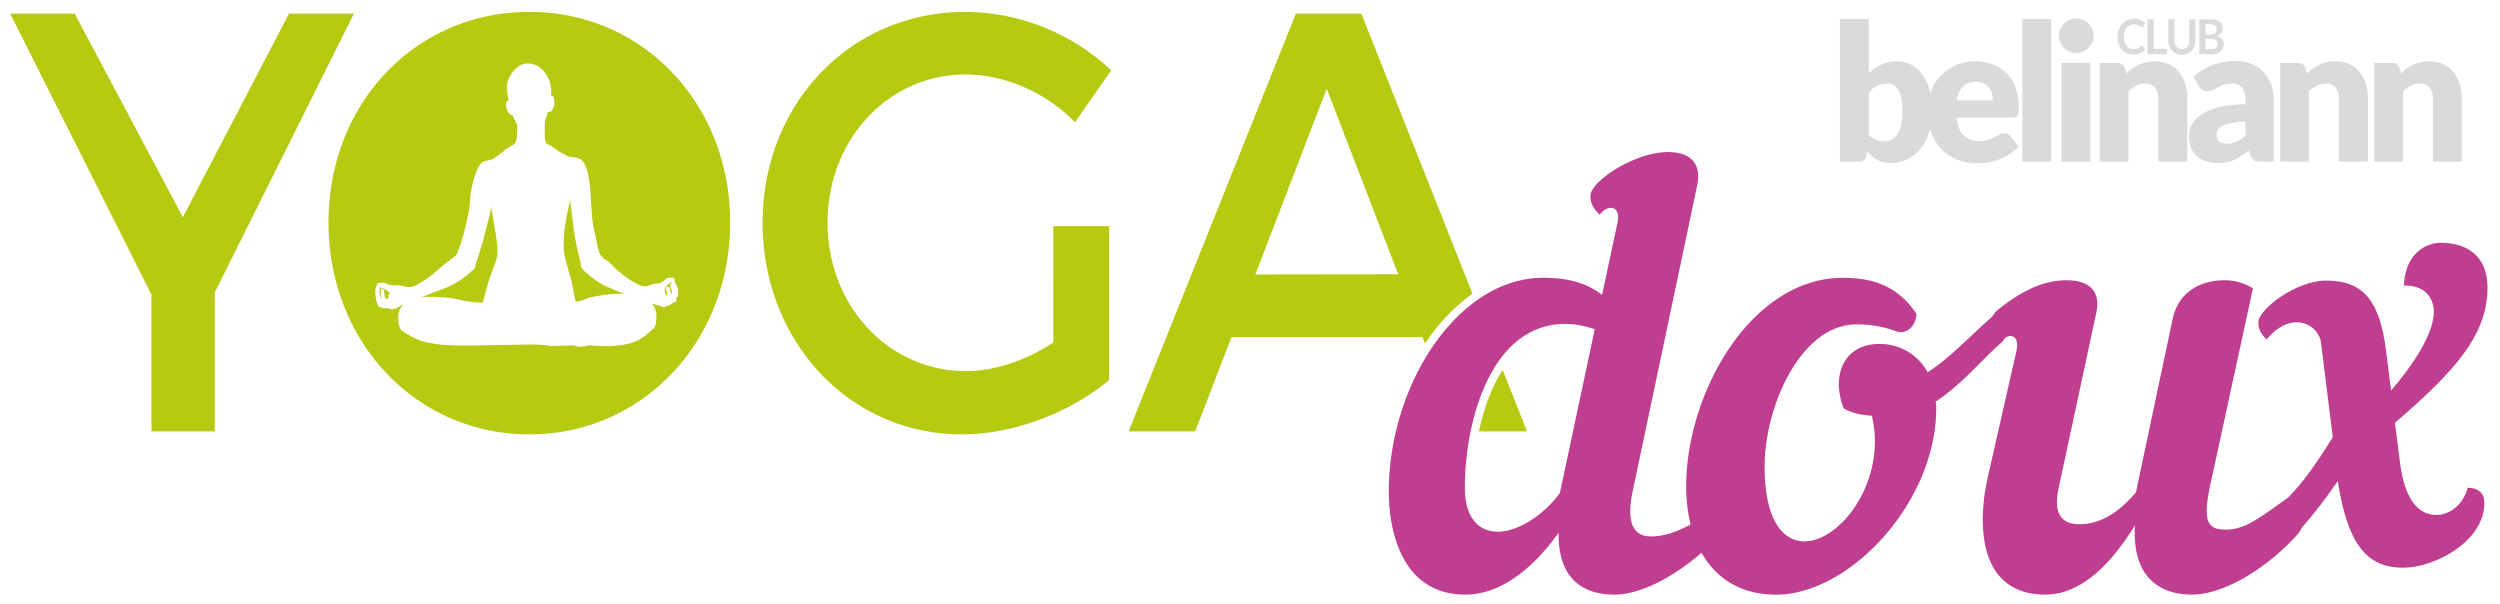 <svg id="yoga_doux" data-name="yoga doux" xmlns="http://www.w3.org/2000/svg" viewBox="0 0 929.74 224.61"><defs><style>.cls-1{fill:#b7ca12;}.cls-2{fill:#c03e8f;}.cls-3{fill:#dadada;}</style></defs><path class="cls-1" d="M79.89,160.44H56.33V109.61L3.78,5.07h24L68,80.76,107.47,5.07h24.16L79.89,108.73Z"/><path class="cls-1" d="M412.47,84.09v57.26c-14.29,12-35.43,20.2-54.76,20.2-41.67,0-74.09-34.4-74.09-78.79s32.82-78.35,75.5-78.35a80.06,80.06,0,0,1,54.16,21.75L399.79,45.47c-10.87-11.1-26-17.76-40.67-17.76-28.79,0-51.34,24.19-51.34,55.05,0,31.07,22.75,55.26,51.54,55.26,10.47,0,22.35-4,32.42-10.65V84.09Z"/><path class="cls-1" d="M530,127.78c.31-.46.6-.92.91-1.37a70.1,70.1,0,0,1,16.7-17.22L506.29,5.07H481.93L419.72,160.44h24.76L458,125.37H529Zm-63.13-25.71L493.4,33l26.58,69Z"/><path class="cls-1" d="M550,160.44H567.9l-9.08-22.88C554.62,144.08,551.75,152.2,550,160.44Z"/><path class="cls-1" d="M182.61,76.45c.17,2-1.67,7.61-2.41,10.91s-3.34,11-3.34,11a8.3,8.3,0,0,1-.17,1.2c-.12.38-.87.89-1.5,1.46a31.06,31.06,0,0,1-9.09,5.9c-4.54,1.71-9.14,3.49-9.14,3.49s8.16-.32,13.69,1a37.61,37.61,0,0,0,8.91,1.14s1-3.81,2-7.36S184.8,97,185,94.4s-.69-7.74-1.21-10.72S182.61,76.45,182.61,76.45Z"/><path class="cls-1" d="M144.23,108.26a30.92,30.92,0,0,0-3-1.47l-.11,1.54a12.82,12.82,0,0,0,.17,2l.2.54.08.09.07-3.44a.88.88,0,0,1,1.06.48,7,7,0,0,1,.33,2.21l.52,1,.84-.16v-1.5s.24-.34.59,0C145,109.64,145.3,108.89,144.23,108.26Z"/><path class="cls-1" d="M218.05,101.44a5.42,5.42,0,0,1-2-2.54C216,98.33,216,98,216,98A113.37,113.37,0,0,1,213.33,85c-.69-5.77-1.32-10.59-1.32-10.59s-1.15,5.39-1.73,8.56-1,8.62-.29,12.11,2.76,9.64,3.11,12.11a45.42,45.42,0,0,0,1,5,19.16,19.16,0,0,0,4.38-1.2c2.07-.89,12-2.35,14.38-1.52,0,0-3.51-1.21-7.54-3.05A30.81,30.81,0,0,1,218.05,101.44Z"/><path class="cls-1" d="M250.06,105.3l-.11-.41a4.7,4.7,0,0,0-.81.36,10.7,10.7,0,0,0-1.5,1.4,2.62,2.62,0,0,0-.37,2,2.47,2.47,0,0,0,.79,1.35c.31-1-.17-1.26-.27-1.85s-.27-1.24.46-1.56.68.92,1,1.53a7.41,7.41,0,0,1,.46,1.26,2.15,2.15,0,0,0,.25-.73,3.12,3.12,0,0,0-.39-1.05,2.77,2.77,0,0,1-.21-1.84C249.62,104.91,250.06,105.3,250.06,105.3Z"/><path class="cls-1" d="M196.85,4.41c-42.07,0-74.69,33.73-74.69,78.35,0,44.39,32.62,78.79,74.69,78.79s74.7-34.4,74.7-78.79S238.93,4.41,196.85,4.41Zm54.63,106.28s.24,1.5-.19,1.56a6.64,6.64,0,0,0-1.41.58,7,7,0,0,1-.9.62c-.28.12-1.6.55-1.6.55s-.39.33-.61.33-.82-.47-.82-.47-.28-.08-1.32-.32a16.57,16.57,0,0,1-2.21-.74,12.87,12.87,0,0,1,1.66,3.38c.11,1,.09,5-.81,5.78s-2.09,1.88-3.46,3a17.68,17.68,0,0,1-5.64,2.78,43.35,43.35,0,0,1-8.37,1c-1.76.06-6.68-.36-6.68-.36a14.67,14.67,0,0,1-3.4.55c-1.2-.07-2.63-.61-3.72-.49s-5.64.18-6.74.24-2.4-.6-7.83-.54-14.23.18-19.43.3-12.71.12-16.83-.67a33,33,0,0,1-5.15-1.23,49.85,49.85,0,0,1-5.41-2.78c-1.26-.85-2.11-1.14-2.44-4.16s.32-4.77,1.86-6.4c0,0-2.62,1.43-2.95,1.55a.85.85,0,0,1-.56,0s-.49.38-.71.38a11,11,0,0,1-1.33-.47,9.78,9.78,0,0,0-1.94,0,3.87,3.87,0,0,0-1-.38c-.28,0-.74-.06-1.07-1a13.06,13.06,0,0,1-.9-4.48c0-2,.48-2.49.48-2.49s0-.87.64-1a5.76,5.76,0,0,1,2.33-.09c.81.29,2.12,1,3.16.88a14.41,14.41,0,0,1,4.14.41,9.38,9.38,0,0,0,3.37.06,37,37,0,0,0,7.08-4.39c5.47-5,8.69-6.74,9.07-7.59a61.55,61.55,0,0,0,3-9.23c1.31-5.26,1.91-8.4,2-11.17a33.76,33.76,0,0,1,2-9.36c1-2.83,1.79-4.35,3.43-4.84s2.74-.56,3.56-1.17l3.08-2.26a7.26,7.26,0,0,1,1.7-1.39l2.3-1.32s1.09-.61,1.31-3,.28-4.47-.27-5.25a19,19,0,0,1-1.32-2.78s-.21.18-.71-.18c-1.73-1.27-2.13-4.17-1.31-5,.29-.3.49-.12.49-.12s-.14-1.25-.18-1.66a20.85,20.85,0,0,1-.4-3.95c0-2.11,2.92-8.4,7.8-8.31,4.22.08,6.71,3.31,7.94,6.26a14.34,14.34,0,0,1,.69,5.91s.63-.37,1,.54a6.87,6.87,0,0,1,0,3.32c-.17.6-.62,1.6-1.13,1.83a3.29,3.29,0,0,1-1.12.16,9.64,9.64,0,0,1-1,3,59,59,0,0,0-.06,6.76c.22,2.35,1.15,2.35,1.15,2.35l.77.25,3.39,2.41,3.4,1.87a22.24,22.24,0,0,1,4,.67c1.15.42,2.52,2.29,3.18,5.13a48.05,48.05,0,0,1,1.15,8.51c.27,3.74.38,9.66,1.31,13.16s1.1,7.12,2.3,9,2.52,2,4.16,3.68a37.75,37.75,0,0,0,7.62,6.16c2.84,1.57,3.86,2.23,5.7,1.81a7,7,0,0,0,1.72-.65,20.14,20.14,0,0,1,2.54-.32,7.43,7.43,0,0,0,2-1.08c.71-.48.88-.91,1.31-1s2.52-.3,2.52.42v.73l.55,1.39a2,2,0,0,1,.6,1.08,20.56,20.56,0,0,1,.11,3S252.13,110.44,251.48,110.69Z"/><path class="cls-2" d="M579.63,198.13c-9.58,13.45-21.66,23-34.65,23-23.7,0-28.49-23.7-28.49-38.29,0-39.88,25.76-79.54,57.44-79.54,9.34,0,16.41,2.05,21.88,6.38L601.51,83c1.36-6.15-3-7.52-6.61-3.19-3.19-3-3.42-5.24-3.42-7.06,0-5.25,16.41-16.19,28.72-16.19,8.2,0,12.76,3.88,10.94,12.54L607.2,182.63c-2.73,12.77.92,16.87,6.84,16.87,8.43,0,18.24-5.7,23.93-11.4a6,6,0,0,1,3.88,5.47,8,8,0,0,1-2.05,5c-10.72,12.08-27.13,22.56-39.43,22.56C589.66,221.15,579.4,216.14,579.63,198.13Zm.45-14.59,13-61.08a32.84,32.84,0,0,0-10.94-2c-27.57,0-37.37,36-37.37,60.85,0,11.4,5.24,16.42,12.3,16.42,7.3,0,16.87-5.93,23-14.36Z"/><path class="cls-2" d="M744,127.7c-5.93,5-14.82,15.73-24.16,21.66a10.09,10.09,0,0,1,.23,2.5c0,34.88-32.14,69.29-59.49,69.29-23.47,0-33.5-18.92-33.5-40.34,0-34.42,23.93-77.49,58.34-77.49,11.4,0,20.52,3.19,27.35,13.45-.45,5.24-4.33,7.74-7.74,6.38a41.57,41.57,0,0,0-14.59-2.51c-20.74,0-34.19,30.54-34.19,52.88,0,20,6.84,27.8,14.82,27.8,11.62,0,26.21-16.86,26.21-37.38a45.7,45.7,0,0,0-1.14-9.34c-4.11-.23-8-1.14-10.49-2.74-4.78-12.53.23-23.93,13.22-23.93a20.08,20.08,0,0,1,18,10.49c9.11-5.7,17.55-15.5,27.12-23.25C748.28,118.82,747.14,125,744,127.7Z"/><path class="cls-2" d="M749.87,130.67c.91-3.65-.23-5.7-2.28-5.7-1.14,0-2.5.91-4.56,2.73-3-1.82-4.55-8.88,0-12.53,7.75-6.15,16-10.94,25.53-10.94,8.21,0,13,3.87,10.94,12.54l-13.9,64.72c-2.05,9.35.91,13.45,7.75,13.45,8,0,14.81-4.56,21-11.85L808,118.59c2.28-10.49,10.94-14.36,19.15-14.36a19.78,19.78,0,0,1,10.71,3L822,180.31c-2.73,12.76-1.16,16.09,4,16.57,8.4.79,14-4.13,24.67-11.63,2.51,1.14,5.93,6,5.93,8.32a8,8,0,0,1-2,5c-10.72,12.08-27.13,22.56-39.43,22.56-11.17,0-22.34-5.7-21.2-25.75-9.12,14.81-20.28,25.75-33.28,25.75-25.3,0-25.3-26.67-21.42-43.76Z"/><path class="cls-2" d="M837.81,195.29c10.26-6.72,16.73-11.64,29.74-32.71l-4.34-34.9c-.82-7.44-11.36-12.39-20.24-1.45-2.89-2.68-3.1-4.75-3.1-6.4,0-4.75,14-15.49,25.2-15.49,14.26,0,20,8,22.31,26.23l1.86,14.66c7.64-8.88,15.9-20.86,15.9-29.33,0-4.54-2.89-9.91-11.15-9.7.41-10.74,7-15.91,13.84-15.91,8.88,0,19.83,4.34,16.73,22.93-2.48,14.25-13.43,26.44-33.88,44l1.86,14.67c1.24,9.71,4.55,19.62,13.64,19.62,3.71,0,9.5-2.68,11.56-10.12,3.93,0,6.2,2.07,6.2,5.58,0,14.46-18.59,24.16-30.16,24.16-12.18,0-20.45-6.61-24.37-32.22-10.12,14.67-24.37,32.22-36.35,32.22-8.47,0-6.37,8.51-6.37-6.57"/><path class="cls-3" d="M796.58,17.09a.4.4,0,0,1,.32.16l.89,1a5.06,5.06,0,0,1-1.82,1.5,6.09,6.09,0,0,1-2.6.52,5.94,5.94,0,0,1-2.44-.49,5.38,5.38,0,0,1-1.85-1.38,6.14,6.14,0,0,1-1.17-2.1,8.21,8.21,0,0,1-.41-2.67A7.65,7.65,0,0,1,788,11a6.37,6.37,0,0,1,1.28-2.1,5.76,5.76,0,0,1,2-1.37A6.5,6.5,0,0,1,793.75,7a5.66,5.66,0,0,1,2.37.47,5.52,5.52,0,0,1,1.74,1.22l-.76,1.12a.63.63,0,0,1-.17.19.43.43,0,0,1-.29.08.62.62,0,0,1-.4-.16c-.14-.11-.31-.22-.51-.35a5,5,0,0,0-.79-.35,3.77,3.77,0,0,0-1.21-.16,3.91,3.91,0,0,0-1.58.32,3.47,3.47,0,0,0-1.24.91,4.46,4.46,0,0,0-.81,1.44,6,6,0,0,0-.29,1.91,6.15,6.15,0,0,0,.29,1.95,4.51,4.51,0,0,0,.79,1.44,3.39,3.39,0,0,0,2.62,1.2,7,7,0,0,0,.84-.05A4.35,4.35,0,0,0,795,18a2.85,2.85,0,0,0,.6-.31,4.25,4.25,0,0,0,.56-.45.7.7,0,0,1,.17-.13A.5.5,0,0,1,796.58,17.09Z"/><path class="cls-3" d="M800.92,18.16h4.88v2h-7.14v-13h2.26Z"/><path class="cls-3" d="M811.42,18.21A2.8,2.8,0,0,0,812.6,18a2.38,2.38,0,0,0,.88-.65,3.06,3.06,0,0,0,.54-1,4.34,4.34,0,0,0,.19-1.34V7.17h2.27V15a6.45,6.45,0,0,1-.35,2.14,4.92,4.92,0,0,1-1,1.7,4.74,4.74,0,0,1-1.59,1.11,5.74,5.74,0,0,1-4.21,0,4.74,4.74,0,0,1-1.59-1.11,5.06,5.06,0,0,1-1-1.7,6.45,6.45,0,0,1-.35-2.14V7.17h2.27v7.77a4.67,4.67,0,0,0,.18,1.34,3,3,0,0,0,.55,1,2.19,2.19,0,0,0,.87.66A2.78,2.78,0,0,0,811.42,18.21Z"/><path class="cls-3" d="M817.94,20.16v-13h4.21a7.56,7.56,0,0,1,2,.24,3.77,3.77,0,0,1,1.39.69,2.69,2.69,0,0,1,.8,1.09,4,4,0,0,1,.25,1.43,2.84,2.84,0,0,1-.13.88,2.38,2.38,0,0,1-.39.78,3,3,0,0,1-.67.66,4.11,4.11,0,0,1-1,.51A2.8,2.8,0,0,1,827,16.34a3.78,3.78,0,0,1-.29,1.52,3.27,3.27,0,0,1-.86,1.21,4,4,0,0,1-1.39.8,5.77,5.77,0,0,1-1.89.29Zm2.27-7.37H822a2.88,2.88,0,0,0,1.75-.45,1.67,1.67,0,0,0,.6-1.43,1.73,1.73,0,0,0-.54-1.44A2.66,2.66,0,0,0,822.15,9h-1.94Zm0,1.67v3.81h2.3a3,3,0,0,0,1.06-.16,1.85,1.85,0,0,0,.68-.43,1.67,1.67,0,0,0,.37-.63,2.43,2.43,0,0,0,.11-.77,2.29,2.29,0,0,0-.12-.76,1.51,1.51,0,0,0-.4-.57,1.74,1.74,0,0,0-.69-.36,3.37,3.37,0,0,0-1-.13Z"/><path class="cls-3" d="M684.26,60.09v-53H695V27.29a16.2,16.2,0,0,1,4.56-3.24,13.76,13.76,0,0,1,6-1.22,11,11,0,0,1,5.19,1.24,11.66,11.66,0,0,1,4.13,3.63,18.64,18.64,0,0,1,2.72,5.85,29.16,29.16,0,0,1,1,7.89,24.94,24.94,0,0,1-1.12,7.65,19.17,19.17,0,0,1-3.16,6.08,14.46,14.46,0,0,1-4.85,4,13.41,13.41,0,0,1-6.25,1.45,11.85,11.85,0,0,1-2.86-.32,9.65,9.65,0,0,1-2.32-.9,10.29,10.29,0,0,1-1.94-1.4,20.56,20.56,0,0,1-1.71-1.77L694,58.11a2.33,2.33,0,0,1-.88,1.56,3,3,0,0,1-1.68.42Zm17.53-29a9.33,9.33,0,0,0-2.13.23,8.21,8.21,0,0,0-1.76.66A6.33,6.33,0,0,0,696.39,33a18.77,18.77,0,0,0-1.39,1.5V50.11A6.75,6.75,0,0,0,697.64,52a8.08,8.08,0,0,0,3,.55,6.21,6.21,0,0,0,2.73-.6,5.57,5.57,0,0,0,2.17-1.93A10.42,10.42,0,0,0,707,46.61a22.46,22.46,0,0,0,.52-5.17,24,24,0,0,0-.42-4.88,10.14,10.14,0,0,0-1.16-3.2,4.51,4.51,0,0,0-1.78-1.75A5,5,0,0,0,701.79,31.07Z"/><path class="cls-3" d="M734.64,22.83A18.27,18.27,0,0,1,741.17,24a14.24,14.24,0,0,1,5.09,3.29,15.2,15.2,0,0,1,3.33,5.29,20,20,0,0,1,1.19,7.1,15.91,15.91,0,0,1-.1,2,3.25,3.25,0,0,1-.38,1.23,1.5,1.5,0,0,1-.75.64,3.35,3.35,0,0,1-1.19.18H727.64c.34,3.07,1.26,5.29,2.74,6.67a8,8,0,0,0,5.71,2.07,9.92,9.92,0,0,0,3.22-.46,16,16,0,0,0,2.41-1c.71-.37,1.35-.72,1.94-1a3.93,3.93,0,0,1,1.85-.46,2.21,2.21,0,0,1,2,1l3.11,3.93A16.22,16.22,0,0,1,747,57.53a18.63,18.63,0,0,1-4,1.91,20.41,20.41,0,0,1-4.06,1,29.17,29.17,0,0,1-3.86.27A19.68,19.68,0,0,1,728,59.4a16.12,16.12,0,0,1-5.79-3.73,17.49,17.49,0,0,1-3.91-6.16A23.4,23.4,0,0,1,716.9,41a19.7,19.7,0,0,1,1.23-7,17.25,17.25,0,0,1,3.53-5.77,17,17,0,0,1,5.58-3.93A18,18,0,0,1,734.64,22.83Zm.2,7.57A6.39,6.39,0,0,0,730,32.19a9.37,9.37,0,0,0-2.29,5.15h13.41a9.91,9.91,0,0,0-.33-2.55,6.4,6.4,0,0,0-1.07-2.21,5.61,5.61,0,0,0-2-1.58A6.6,6.6,0,0,0,734.84,30.4Z"/><path class="cls-3" d="M762.84,7.12v53H752.1v-53Z"/><path class="cls-3" d="M778.63,13.35a5.87,5.87,0,0,1-.52,2.46,6.44,6.44,0,0,1-1.42,2,6.91,6.91,0,0,1-2.09,1.38,6.46,6.46,0,0,1-2.55.52,6,6,0,0,1-2.46-.52,6.89,6.89,0,0,1-2-1.38,6.49,6.49,0,0,1-1.38-2,6,6,0,0,1-.5-2.46,6.23,6.23,0,0,1,.5-2.52,6.5,6.5,0,0,1,3.41-3.43,6.11,6.11,0,0,1,2.46-.5,6.58,6.58,0,0,1,4.64,1.88,6.5,6.5,0,0,1,1.42,2.05A6.08,6.08,0,0,1,778.63,13.35Zm-1.24,10V60.09H766.65V23.4Z"/><path class="cls-3" d="M780.85,60.09V23.4h6.65a2.89,2.89,0,0,1,1.68.46,2.45,2.45,0,0,1,1,1.38l.62,2.12a26.48,26.48,0,0,1,2.15-1.84,12.45,12.45,0,0,1,2.37-1.43,13.36,13.36,0,0,1,2.74-.92,14,14,0,0,1,3.2-.34,12.5,12.5,0,0,1,5.22,1,10.89,10.89,0,0,1,3.82,2.91,12.5,12.5,0,0,1,2.36,4.42,18.74,18.74,0,0,1,.8,5.57V60.09H802.68V36.77a6.49,6.49,0,0,0-1.22-4.19,4.3,4.3,0,0,0-3.56-1.51,7.35,7.35,0,0,0-3.33.78,13.11,13.11,0,0,0-3,2.09V60.09Z"/><path class="cls-3" d="M840.65,60.09a5,5,0,0,1-2.31-.42A3.23,3.23,0,0,1,837,57.9l-.76-2c-.9.78-1.77,1.46-2.6,2a16.08,16.08,0,0,1-2.58,1.51,12.59,12.59,0,0,1-2.84.92,17.13,17.13,0,0,1-3.34.3,14.27,14.27,0,0,1-4.47-.66A9.26,9.26,0,0,1,817,58.07a8.45,8.45,0,0,1-2.17-3.18,11.69,11.69,0,0,1-.76-4.38,9.36,9.36,0,0,1,1-4,9.85,9.85,0,0,1,3.36-3.74,20.74,20.74,0,0,1,6.44-2.82,38.54,38.54,0,0,1,10.22-1.14V37.22c0-2.17-.43-3.73-1.3-4.7a4.7,4.7,0,0,0-3.69-1.45,9.58,9.58,0,0,0-3.11.43,13.23,13.23,0,0,0-2.17,1c-.63.35-1.25.67-1.85.95a5.06,5.06,0,0,1-2.15.43,3.24,3.24,0,0,1-1.89-.55,4,4,0,0,1-1.23-1.37l-1.94-3.43A21.75,21.75,0,0,1,823,24.12a24.91,24.91,0,0,1,8.5-1.43,15.24,15.24,0,0,1,5.87,1.08,12.61,12.61,0,0,1,4.44,3,13.21,13.21,0,0,1,2.79,4.58,16.93,16.93,0,0,1,1,5.8V60.09ZM828.31,53.4a8.3,8.3,0,0,0,3.64-.74,11.08,11.08,0,0,0,3.15-2.4v-5a26.74,26.74,0,0,0-5.3.43,12.43,12.43,0,0,0-3.29,1.07,4.05,4.05,0,0,0-1.68,1.46,3.6,3.6,0,0,0-.47,1.79,3.15,3.15,0,0,0,1,2.66A4.8,4.8,0,0,0,828.31,53.4Z"/><path class="cls-3" d="M848,60.09V23.4h6.65a2.89,2.89,0,0,1,1.68.46,2.45,2.45,0,0,1,1,1.38l.62,2.12a26.48,26.48,0,0,1,2.15-1.84,12.45,12.45,0,0,1,2.37-1.43,13.57,13.57,0,0,1,2.74-.92,14,14,0,0,1,3.2-.34,12.5,12.5,0,0,1,5.22,1,10.89,10.89,0,0,1,3.82,2.91,12.5,12.5,0,0,1,2.36,4.42,18.74,18.74,0,0,1,.8,5.57V60.09H869.82V36.77a6.49,6.49,0,0,0-1.22-4.19A4.3,4.3,0,0,0,865,31.07a7.35,7.35,0,0,0-3.33.78,13.11,13.11,0,0,0-3,2.09V60.09Z"/><path class="cls-3" d="M883,60.09V23.4h6.65a2.89,2.89,0,0,1,1.68.46,2.45,2.45,0,0,1,1,1.38l.62,2.12A26.48,26.48,0,0,1,895,25.52a12.45,12.45,0,0,1,2.37-1.43,13.36,13.36,0,0,1,2.74-.92,14,14,0,0,1,3.2-.34,12.5,12.5,0,0,1,5.22,1,10.89,10.89,0,0,1,3.82,2.91,12.5,12.5,0,0,1,2.36,4.42,18.74,18.74,0,0,1,.8,5.57V60.09H904.81V36.77a6.49,6.49,0,0,0-1.22-4.19A4.3,4.3,0,0,0,900,31.07a7.35,7.35,0,0,0-3.33.78,13.11,13.11,0,0,0-3,2.09V60.09Z"/></svg>